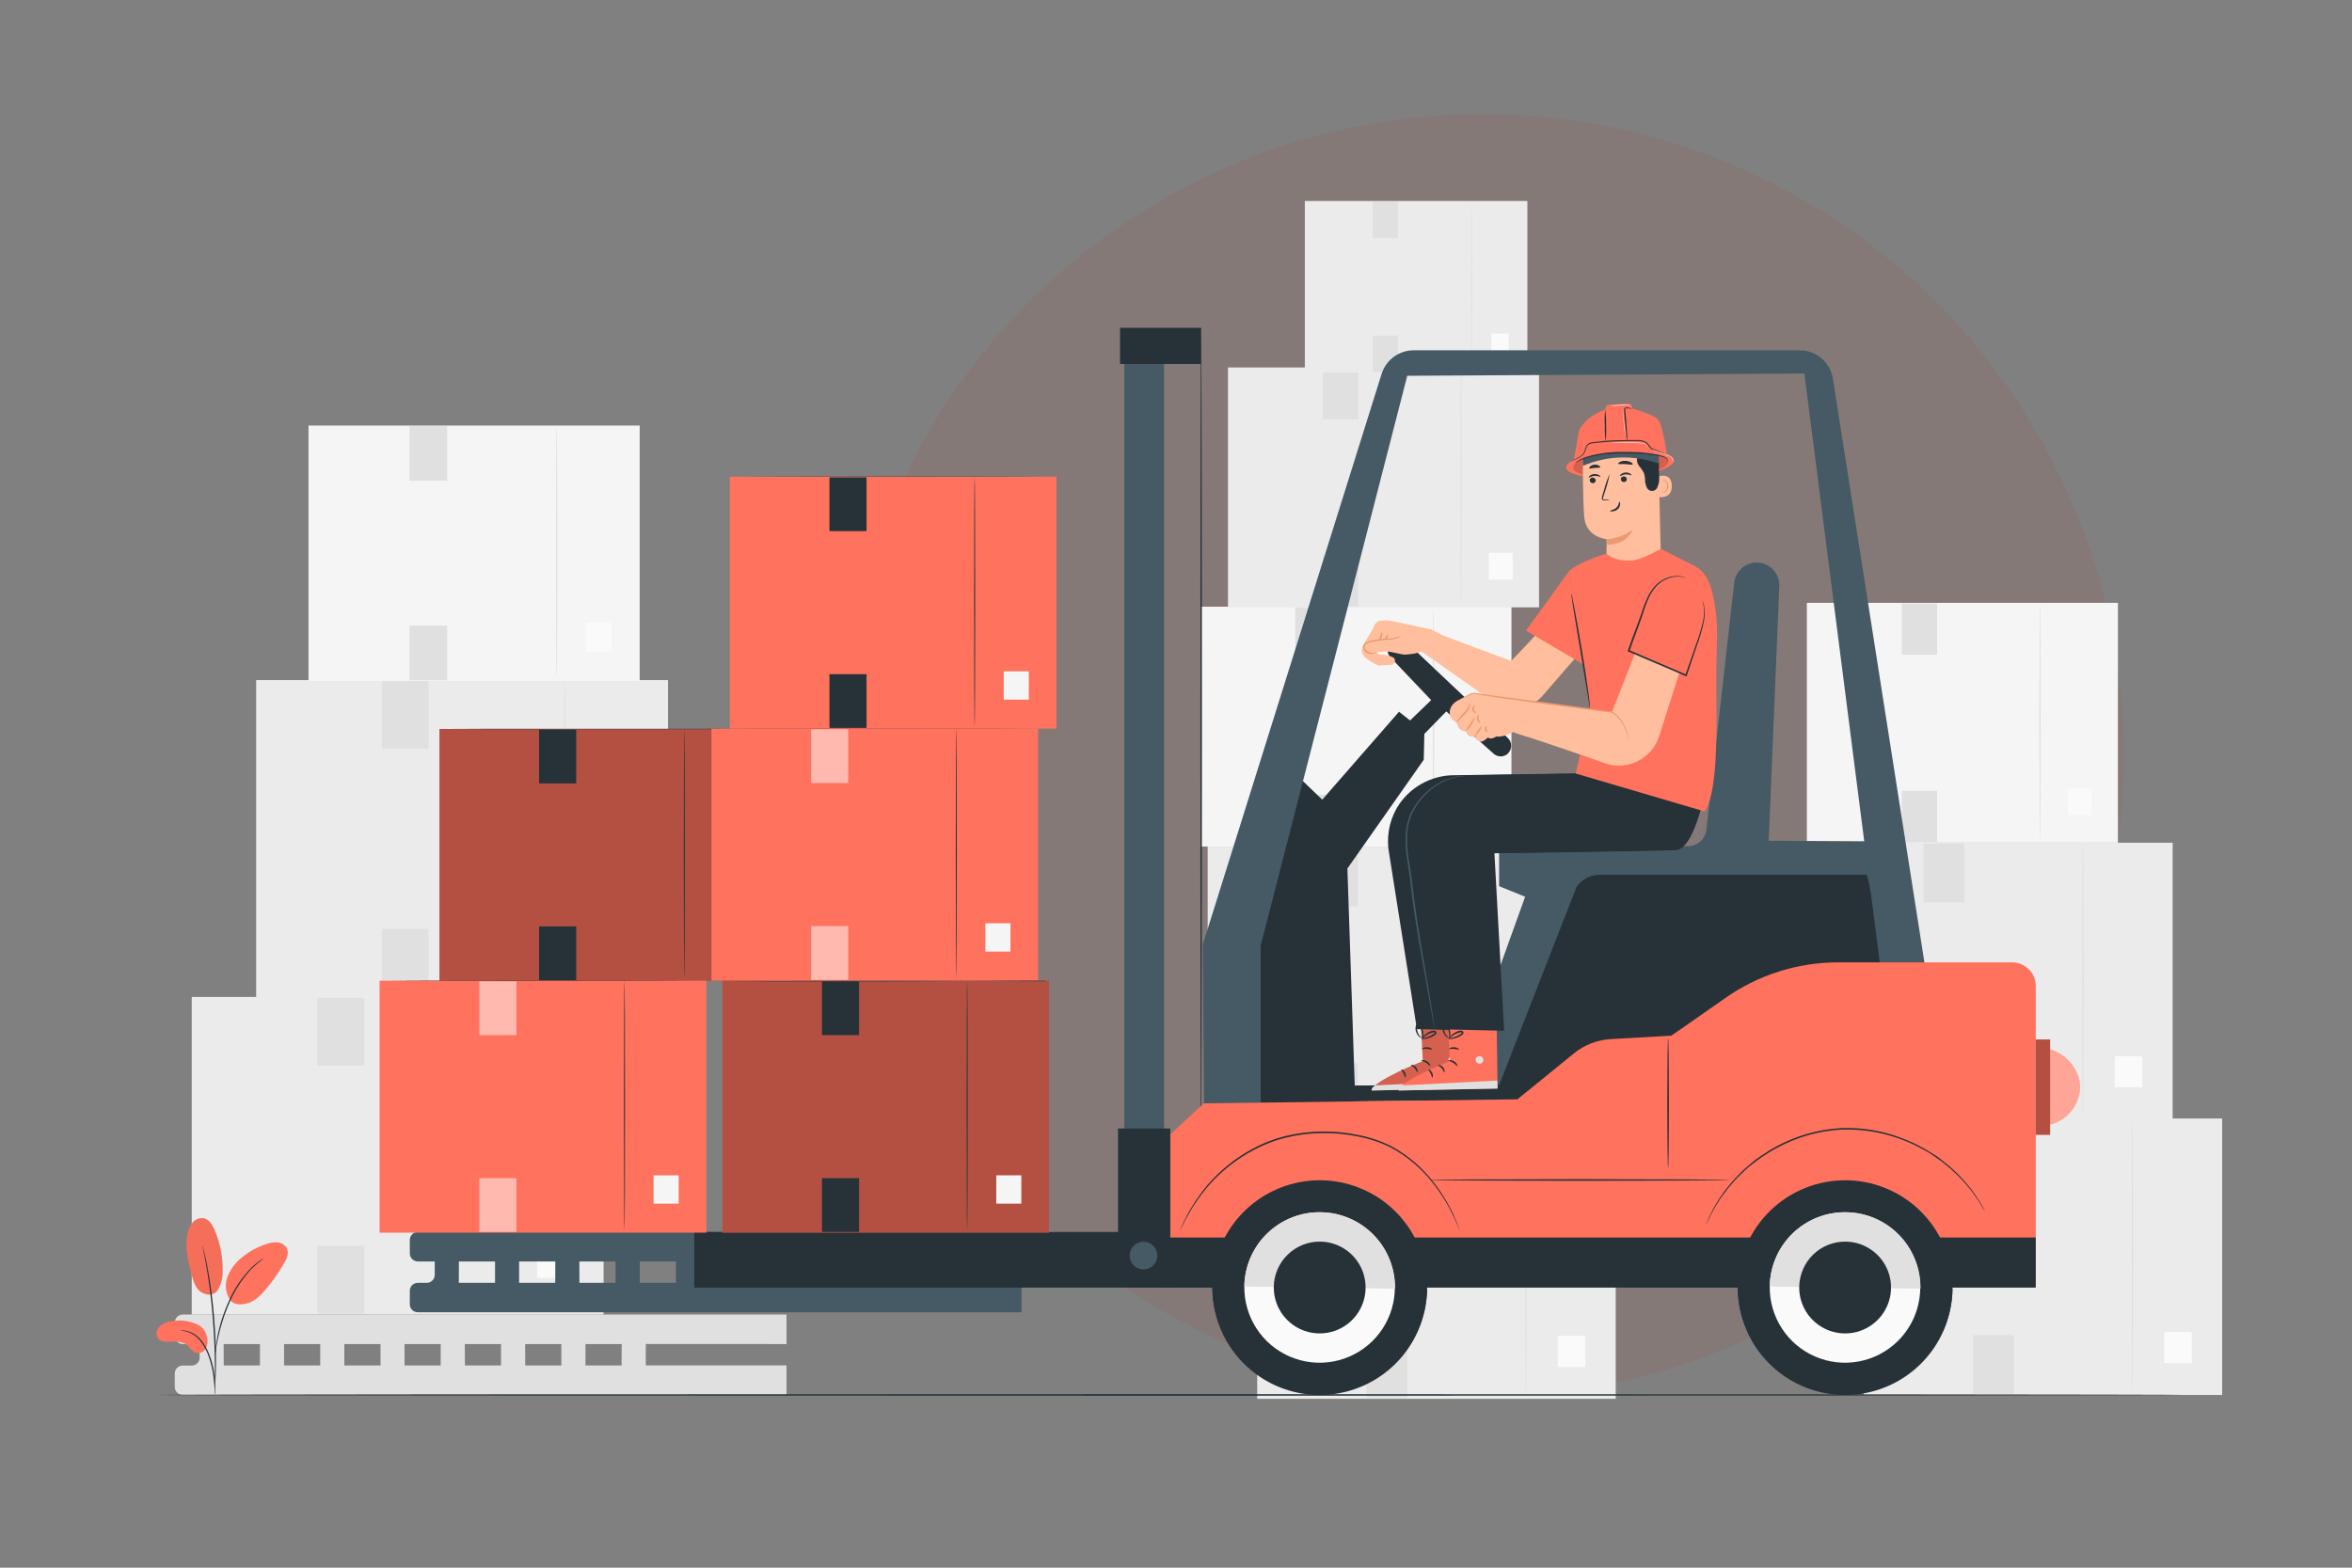 <?xml version="1.0" encoding="UTF-8"?> <svg xmlns="http://www.w3.org/2000/svg" width="165" height="110" viewBox="0 0 165 110" fill="none"><rect x="0" y="0" width="165" height="110" fill="#808080" stroke="none"/> <g opacity="0.1"> <circle cx="104" cy="53" r="45" fill="#BB3D24"></circle> </g> <path d="M42.343 69.953H13.451V92.237H42.343V69.953Z" fill="#EBEBEB"></path> <path d="M35.105 92.079C35.072 92.079 35.046 87.113 35.046 80.986C35.046 74.859 35.072 69.892 35.105 69.892C35.138 69.892 35.163 74.859 35.163 80.986C35.163 87.113 35.136 92.079 35.105 92.079Z" fill="#E0E0E0"></path> <path d="M39.895 87.164H37.679V89.668H39.895V87.164Z" fill="#FAFAFA"></path> <path d="M25.549 70.011H22.266V74.765H25.549V70.011Z" fill="#E0E0E0"></path> <path d="M25.549 87.415H22.266V92.169H25.549V87.415Z" fill="#E0E0E0"></path> <path d="M46.862 47.72H17.97V70.004H46.862V47.72Z" fill="#EBEBEB"></path> <path d="M39.622 69.846C39.591 69.846 39.565 64.88 39.565 58.753C39.565 52.626 39.591 47.661 39.622 47.661C39.653 47.661 39.679 52.626 39.679 58.753C39.679 64.88 39.655 69.846 39.622 69.846Z" fill="#E0E0E0"></path> <path d="M44.411 64.931H42.196V67.434H44.411V64.931Z" fill="#FAFAFA"></path> <path d="M30.065 47.778H26.783V52.532H30.065V47.778Z" fill="#E0E0E0"></path> <path d="M30.065 65.184H26.783V69.938H30.065V65.184Z" fill="#E0E0E0"></path> <path d="M44.876 29.861H21.644V47.777H44.876V29.861Z" fill="#F5F5F5"></path> <path d="M39.054 47.652C39.03 47.652 39.008 43.657 39.008 38.731C39.008 33.806 39.03 29.812 39.054 29.812C39.078 29.812 39.1 33.806 39.1 38.731C39.1 43.657 39.081 47.652 39.054 47.652Z" fill="#E0E0E0"></path> <path d="M42.907 43.699H41.124V45.712H42.907V43.699Z" fill="#FAFAFA"></path> <path d="M31.37 29.907H28.732V33.731H31.37V29.907Z" fill="#E0E0E0"></path> <path d="M31.37 43.901H28.732V47.725H31.37V43.901Z" fill="#E0E0E0"></path> <path d="M148.579 42.3H126.757V59.13H148.579V42.3Z" fill="#F5F5F5"></path> <path d="M143.112 59.013C143.088 59.013 143.068 55.26 143.068 50.633C143.068 46.007 143.088 42.256 143.112 42.256C143.136 42.256 143.154 46.007 143.154 50.633C143.154 55.26 143.136 59.013 143.112 59.013Z" fill="#E0E0E0"></path> <path d="M146.727 55.299H145.055V57.191H146.727V55.299Z" fill="#FAFAFA"></path> <path d="M135.894 42.343H133.415V45.934H135.894V42.343Z" fill="#E0E0E0"></path> <path d="M135.894 55.491H133.415V59.081H135.894V55.491Z" fill="#E0E0E0"></path> <path d="M155.892 78.481H130.741V97.88H155.892V78.481Z" fill="#EBEBEB"></path> <path d="M149.6 97.742C149.574 97.742 149.552 93.418 149.552 88.086C149.552 82.753 149.574 78.428 149.6 78.428C149.626 78.428 149.65 82.751 149.65 88.086C149.65 93.421 149.62 97.742 149.6 97.742Z" fill="#E0E0E0"></path> <path d="M153.76 93.463H151.833V95.643H153.76V93.463Z" fill="#FAFAFA"></path> <path d="M141.273 78.529H138.415V82.667H141.273V78.529Z" fill="#E0E0E0"></path> <path d="M141.273 93.683H138.415V97.821H141.273V93.683Z" fill="#E0E0E0"></path> <path d="M152.418 59.132H127.268V78.531H152.418V59.132Z" fill="#EBEBEB"></path> <path d="M146.117 78.393C146.089 78.393 146.067 74.07 146.067 68.737C146.067 63.404 146.089 59.079 146.117 59.079C146.146 59.079 146.168 63.402 146.168 68.737C146.168 74.072 146.146 78.393 146.117 78.393Z" fill="#E0E0E0"></path> <path d="M150.286 74.114H148.359V76.294H150.286V74.114Z" fill="#FAFAFA"></path> <path d="M137.799 59.18H134.941V63.318H137.799V59.18Z" fill="#E0E0E0"></path> <path d="M137.799 74.334H134.941V78.472H137.799V74.334Z" fill="#E0E0E0"></path> <path d="M106.033 42.57H84.211V59.4H106.033V42.57Z" fill="#F5F5F5"></path> <path d="M100.566 59.283C100.542 59.283 100.524 55.53 100.524 50.904C100.524 46.277 100.542 42.526 100.566 42.526C100.59 42.526 100.61 46.266 100.61 50.904C100.61 55.541 100.59 59.283 100.566 59.283Z" fill="#E0E0E0"></path> <path d="M104.183 55.57H102.511V57.462H104.183V55.57Z" fill="#FAFAFA"></path> <path d="M93.348 42.614H90.869V46.204H93.348V42.614Z" fill="#E0E0E0"></path> <path d="M93.348 55.761H90.869V59.352H93.348V55.761Z" fill="#E0E0E0"></path> <path d="M107.969 25.784H86.147V42.614H107.969V25.784Z" fill="#EBEBEB"></path> <path d="M102.502 42.495C102.478 42.495 102.458 38.755 102.458 34.118C102.458 29.48 102.478 25.738 102.502 25.738C102.526 25.738 102.546 29.478 102.546 34.118C102.546 38.757 102.52 42.495 102.502 42.495Z" fill="#E0E0E0"></path> <path d="M106.119 38.784H104.447V40.676H106.119V38.784Z" fill="#FAFAFA"></path> <path d="M95.284 25.826H92.805V29.416H95.284V25.826Z" fill="#E0E0E0"></path> <path d="M95.284 38.973H92.805V42.563H95.284V38.973Z" fill="#E0E0E0"></path> <path d="M107.151 14.102H91.538V26.145H107.151V14.102Z" fill="#EBEBEB"></path> <path d="M103.241 26.061C103.224 26.061 103.211 23.377 103.211 20.066C103.211 16.755 103.224 14.08 103.241 14.08C103.259 14.08 103.272 16.764 103.272 20.075C103.272 23.386 103.257 26.061 103.241 26.061Z" fill="#E0E0E0"></path> <path d="M105.829 23.406H104.632V24.759H105.829V23.406Z" fill="#FAFAFA"></path> <path d="M98.076 14.135H96.303V16.705H98.076V14.135Z" fill="#E0E0E0"></path> <path d="M98.076 23.54H96.303V26.11H98.076V23.54Z" fill="#E0E0E0"></path> <path d="M113.348 78.751H88.198V98.151H113.348V78.751Z" fill="#EBEBEB"></path> <path d="M107.047 98.012C107.019 98.012 106.997 93.689 106.997 88.356C106.997 83.023 107.019 78.698 107.047 78.698C107.076 78.698 107.096 83.021 107.096 88.356C107.096 93.691 107.074 98.012 107.047 98.012Z" fill="#E0E0E0"></path> <path d="M111.214 93.733H109.287V95.913H111.214V93.733Z" fill="#FAFAFA"></path> <path d="M98.727 78.8H95.869V82.938H98.727V78.8Z" fill="#E0E0E0"></path> <path d="M98.727 93.953H95.869V98.091H98.727V93.953Z" fill="#E0E0E0"></path> <path d="M109.872 59.402H84.722V78.802H109.872V59.402Z" fill="#EBEBEB"></path> <path d="M103.574 78.663C103.545 78.663 103.523 74.34 103.523 69.007C103.523 63.675 103.545 59.349 103.574 59.349C103.602 59.349 103.622 63.672 103.622 69.007C103.622 74.342 103.6 78.663 103.574 78.663Z" fill="#E0E0E0"></path> <path d="M107.74 74.384H105.813V76.564H107.74V74.384Z" fill="#FAFAFA"></path> <path d="M95.253 59.451H92.395V63.589H95.253V59.451Z" fill="#E0E0E0"></path> <path d="M95.253 74.605H92.395V78.743H95.253V74.605Z" fill="#E0E0E0"></path> <path d="M55.176 94.308V92.237H12.826C12.676 92.237 12.532 92.297 12.426 92.403C12.32 92.509 12.261 92.653 12.261 92.803V93.742C12.261 93.892 12.32 94.036 12.426 94.142C12.532 94.248 12.676 94.308 12.826 94.308H14.005V95.26C14.005 95.333 13.991 95.406 13.963 95.473C13.935 95.541 13.894 95.602 13.842 95.654C13.79 95.706 13.729 95.747 13.662 95.775C13.594 95.803 13.522 95.817 13.448 95.817H12.817C12.672 95.817 12.532 95.874 12.428 95.975C12.324 96.077 12.264 96.215 12.261 96.36V97.317C12.261 97.465 12.319 97.606 12.424 97.711C12.528 97.815 12.669 97.874 12.817 97.874H55.176V95.804H45.304V94.303L55.176 94.308ZM24.156 94.308H26.695V95.808H24.156V94.308ZM22.464 95.808H19.927V94.308H22.464V95.808ZM28.38 94.308H30.916V95.808H28.38V94.308ZM32.608 94.308H35.147V95.808H32.615L32.608 94.308ZM36.839 94.308H39.38V95.808H36.846L36.839 94.308ZM15.69 94.308H18.236V95.808H15.697L15.69 94.308ZM43.606 95.808H41.074V94.308H43.613L43.606 95.808Z" fill="#E0E0E0"></path> <path d="M53.748 51.15H30.829V68.829H53.748V51.15Z" fill="#FF725E"></path> <path opacity="0.3" d="M53.748 51.15H30.829V68.829H53.748V51.15Z" fill="black"></path> <path d="M48.006 68.704C47.987 68.704 47.969 64.764 47.969 59.904C47.969 55.044 47.987 51.104 48.006 51.104C48.026 51.104 48.044 55.044 48.044 59.904C48.044 64.764 48.026 68.704 48.006 68.704Z" fill="#263238"></path> <path d="M51.806 64.806H50.048V66.792H51.806V64.806Z" fill="#F5F5F5"></path> <path d="M40.423 51.196H37.82V54.969H40.423V51.196Z" fill="#263238"></path> <path d="M40.423 65.004H37.82V68.777H40.423V65.004Z" fill="#263238"></path> <path d="M53.55 51.15H53.491H53.319H52.659L50.224 51.161H42.192H34.157L31.724 51.148H31.064H30.892H30.833H30.892H31.064H31.724L34.157 51.137H42.192H50.224L52.659 51.148H53.319H53.491L53.55 51.15Z" fill="#263238"></path> <path d="M72.829 51.128H49.909V68.807H72.829V51.128Z" fill="#FF725E"></path> <path d="M67.087 68.682C67.067 68.682 67.05 64.742 67.05 59.882C67.05 55.022 67.067 51.082 67.087 51.082C67.107 51.082 67.124 55.02 67.124 59.882C67.124 64.744 67.1 68.682 67.087 68.682Z" fill="#263238"></path> <path d="M70.886 64.784H69.128V66.77H70.886V64.784Z" fill="#F5F5F5"></path> <path opacity="0.5" d="M59.504 51.174H56.901V54.947H59.504V51.174Z" fill="white"></path> <path opacity="0.5" d="M59.504 64.982H56.901V68.755H59.504V64.982Z" fill="white"></path> <path d="M72.629 51.128H72.571H72.398H71.738L69.304 51.139H61.272H53.238L50.802 51.128H50.142H49.969H49.911H49.969H50.142H50.802L53.238 51.115L61.272 51.104L69.304 51.115L71.738 51.128H72.398H72.571H72.629Z" fill="#263238"></path> <path d="M74.116 33.449H51.196V51.128H74.116V33.449Z" fill="#FF725E"></path> <path d="M68.374 51.003C68.352 51.003 68.336 47.063 68.336 42.203C68.336 37.343 68.352 33.403 68.374 33.403C68.396 33.403 68.411 37.341 68.411 42.203C68.411 47.065 68.394 51.003 68.374 51.003Z" fill="#263238"></path> <path d="M72.173 47.105H70.415V49.091H72.173V47.105Z" fill="#F5F5F5"></path> <path d="M60.791 33.495H58.188V37.268H60.791V33.495Z" fill="#263238"></path> <path d="M60.791 47.303H58.188V51.075H60.791V47.303Z" fill="#263238"></path> <path d="M73.92 33.44C73.901 33.444 73.882 33.444 73.863 33.44H73.689H73.029H70.596L62.564 33.451L54.529 33.44H52.094H51.434H51.26C51.241 33.444 51.222 33.444 51.203 33.44H51.26H51.434H52.094L54.529 33.427H62.564H70.596L73.029 33.44H73.689H73.863H73.92Z" fill="#263238"></path> <path d="M71.665 88.513V86.443H29.317C29.167 86.443 29.023 86.502 28.917 86.608C28.81 86.714 28.75 86.858 28.75 87.008V87.947C28.75 88.098 28.81 88.241 28.917 88.347C29.023 88.453 29.167 88.513 29.317 88.513H30.497V89.454C30.497 89.603 30.438 89.745 30.333 89.85C30.228 89.954 30.086 90.013 29.938 90.013H29.309C29.161 90.013 29.019 90.072 28.914 90.176C28.809 90.28 28.75 90.422 28.75 90.57V91.52C28.75 91.668 28.809 91.81 28.914 91.914C29.019 92.018 29.161 92.077 29.309 92.077H71.665V90.007H61.794V88.506L71.665 88.513ZM40.645 88.513H43.182V90.013H40.647L40.645 88.513ZM38.953 90.013H36.417V88.513H38.956L38.953 90.013ZM44.88 88.513H47.419V90.013H44.88V88.513ZM49.111 88.513H51.647V90.013H49.106L49.111 88.513ZM53.339 88.513H55.88V90.013H53.335L53.339 88.513ZM32.193 88.513H34.729V90.013H32.188L32.193 88.513ZM60.106 90.013H57.563V88.513H60.102L60.106 90.013Z" fill="#455A64"></path> <path d="M105.8 52.846C105.87 52.776 105.924 52.691 105.961 52.599C105.997 52.507 106.015 52.408 106.013 52.309C106.011 52.21 105.989 52.112 105.949 52.022C105.908 51.931 105.85 51.85 105.778 51.782L98.635 45.03C98.492 44.896 98.304 44.821 98.108 44.821C97.912 44.821 97.724 44.896 97.581 45.03C97.506 45.1 97.446 45.184 97.403 45.277C97.361 45.37 97.338 45.471 97.335 45.574C97.333 45.676 97.351 45.778 97.388 45.874C97.425 45.969 97.481 46.056 97.552 46.13L100.401 49.126L98.919 50.554L98.146 49.94L92.759 56.111L89.879 53.341L86.407 63.552L87.096 77.412H95.082L94.523 60.94L99.88 53.311L99.922 51.496L101.462 49.918L104.782 52.884C104.926 53.012 105.113 53.08 105.306 53.073C105.499 53.066 105.681 52.985 105.816 52.846H105.8Z" fill="#263238"></path> <path d="M84.26 79.979C84.229 79.979 84.203 67.334 84.203 51.738C84.203 36.142 84.229 23.492 84.26 23.492C84.291 23.492 84.317 36.135 84.317 51.738C84.317 67.34 84.284 79.979 84.26 79.979Z" fill="#263238"></path> <path d="M102.135 76.417L106.993 62.92L105.167 62.181V59.574L118.448 59.369C118.761 59.363 119.061 59.244 119.293 59.033C119.524 58.822 119.671 58.534 119.706 58.223L121.66 40.883C121.704 40.495 121.889 40.137 122.18 39.877C122.471 39.617 122.847 39.473 123.237 39.472C123.451 39.472 123.663 39.515 123.86 39.599C124.057 39.683 124.235 39.806 124.383 39.96C124.531 40.114 124.647 40.297 124.722 40.497C124.798 40.697 124.833 40.911 124.824 41.125L124.08 58.993L131.014 59.03L131.25 62.289L110.741 63.092L105.393 76.223L102.135 76.417Z" fill="#455A64"></path> <path d="M105.191 76.087L87.925 76.224V77.374L95.078 77.282L106.469 77.194L134.088 73.295L130.957 61.38H112.257C111.934 61.375 111.614 61.449 111.326 61.596C111.038 61.742 110.79 61.957 110.603 62.221L105.191 76.087Z" fill="#263238"></path> <path d="M96.917 26.259L84.377 66.284L84.465 77.418H88.44V66.354L98.723 26.367L126.584 26.211L131.912 67.864H135.056L128.573 26.504C128.471 25.963 128.183 25.474 127.759 25.123C127.335 24.771 126.802 24.579 126.252 24.579H99.178C98.671 24.578 98.177 24.742 97.769 25.045C97.362 25.347 97.063 25.773 96.917 26.259Z" fill="#455A64"></path> <path d="M82.113 90.277V79.585L84.454 77.418L106.454 77.135L110.414 73.914C111.151 73.315 112.059 72.964 113.007 72.91L117.245 72.671C117.245 72.671 119.145 71.362 120.985 70.064C123.314 68.413 126.098 67.526 128.953 67.525H141.148C141.59 67.525 142.015 67.701 142.328 68.014C142.641 68.327 142.817 68.752 142.817 69.195V90.277H82.113Z" fill="#FF725E"></path> <path d="M142.813 86.832H81.897V90.348H142.813V86.832Z" fill="#263238"></path> <path d="M85.05 90.238C85.028 91.728 85.448 93.191 86.258 94.441C87.067 95.692 88.229 96.675 89.597 97.266C90.965 97.856 92.478 98.027 93.943 97.758C95.409 97.489 96.761 96.791 97.83 95.753C98.899 94.715 99.636 93.383 99.948 91.926C100.26 90.469 100.133 88.953 99.582 87.568C99.032 86.183 98.084 84.993 96.857 84.147C95.63 83.302 94.18 82.839 92.691 82.817C90.693 82.788 88.767 83.554 87.334 84.945C85.901 86.337 85.079 88.241 85.05 90.238Z" fill="#263238"></path> <path d="M85.052 90.22C85.052 90.22 85.052 90.231 85.052 90.238C85.041 92.224 85.814 94.134 87.204 95.553C88.595 96.972 90.489 97.784 92.475 97.813C94.461 97.842 96.378 97.085 97.809 95.708C99.24 94.33 100.069 92.443 100.116 90.458C100.116 90.458 100.116 90.444 100.116 90.438L85.052 90.22Z" fill="#263238"></path> <path d="M87.294 90.271C87.281 91.314 87.577 92.338 88.145 93.213C88.713 94.089 89.528 94.776 90.487 95.188C91.445 95.601 92.505 95.72 93.531 95.531C94.557 95.341 95.505 94.852 96.253 94.125C97.001 93.398 97.518 92.465 97.736 91.444C97.955 90.424 97.866 89.362 97.482 88.392C97.097 87.421 96.433 86.587 95.575 85.994C94.716 85.401 93.701 85.075 92.657 85.059C91.963 85.048 91.273 85.174 90.627 85.43C89.981 85.686 89.392 86.067 88.894 86.551C88.396 87.036 87.998 87.613 87.723 88.251C87.449 88.89 87.303 89.576 87.294 90.271Z" fill="#FAFAFA"></path> <path d="M92.658 85.059C91.963 85.048 91.273 85.174 90.627 85.43C89.981 85.686 89.392 86.067 88.894 86.551C88.396 87.036 87.998 87.613 87.723 88.251C87.449 88.89 87.303 89.576 87.294 90.271L97.869 90.422C97.88 89.728 97.754 89.038 97.498 88.392C97.242 87.746 96.861 87.157 96.377 86.659C95.893 86.16 95.315 85.763 94.677 85.488C94.038 85.214 93.352 85.068 92.658 85.059Z" fill="#E0E0E0"></path> <path d="M89.36 90.301C89.352 90.938 89.533 91.563 89.88 92.097C90.228 92.631 90.726 93.05 91.311 93.301C91.897 93.552 92.543 93.624 93.17 93.507C93.796 93.391 94.374 93.091 94.829 92.646C95.285 92.201 95.599 91.631 95.731 91.008C95.863 90.385 95.807 89.736 95.571 89.145C95.334 88.553 94.928 88.045 94.403 87.685C93.877 87.325 93.257 87.128 92.62 87.12C91.766 87.11 90.943 87.439 90.332 88.036C89.72 88.632 89.371 89.447 89.36 90.301Z" fill="#263238"></path> <path d="M121.909 90.238C121.887 91.728 122.307 93.191 123.116 94.441C123.926 95.692 125.088 96.675 126.456 97.266C127.824 97.856 129.337 98.027 130.802 97.758C132.267 97.489 133.62 96.791 134.689 95.753C135.758 94.715 136.495 93.383 136.807 91.926C137.119 90.469 136.991 88.953 136.441 87.568C135.891 86.183 134.943 84.993 133.716 84.147C132.489 83.302 131.039 82.839 129.549 82.817C127.552 82.788 125.625 83.554 124.193 84.945C122.76 86.337 121.938 88.241 121.909 90.238Z" fill="#263238"></path> <path d="M121.911 90.22C121.911 90.22 121.911 90.231 121.911 90.238C121.9 92.224 122.673 94.134 124.063 95.553C125.453 96.972 127.348 97.784 129.334 97.813C131.32 97.842 133.237 97.085 134.668 95.708C136.099 94.33 136.928 92.443 136.974 90.458C136.974 90.458 136.974 90.444 136.974 90.438L121.911 90.22Z" fill="#263238"></path> <path d="M124.153 90.271C124.139 91.314 124.436 92.338 125.004 93.213C125.572 94.089 126.387 94.776 127.346 95.188C128.304 95.601 129.364 95.72 130.39 95.531C131.416 95.341 132.363 94.852 133.112 94.125C133.86 93.398 134.377 92.465 134.595 91.444C134.814 90.424 134.725 89.362 134.34 88.392C133.956 87.421 133.292 86.587 132.434 85.994C131.575 85.401 130.56 85.075 129.516 85.059C128.822 85.048 128.132 85.174 127.486 85.43C126.84 85.686 126.251 86.067 125.753 86.551C125.255 87.036 124.857 87.613 124.582 88.251C124.308 88.89 124.162 89.576 124.153 90.271Z" fill="#FAFAFA"></path> <path d="M129.516 85.059C128.822 85.048 128.132 85.174 127.486 85.43C126.84 85.686 126.251 86.067 125.753 86.551C125.255 87.036 124.857 87.613 124.582 88.251C124.308 88.89 124.162 89.576 124.153 90.271L134.728 90.422C134.739 89.728 134.613 89.038 134.357 88.392C134.101 87.746 133.72 87.157 133.236 86.659C132.751 86.16 132.174 85.763 131.535 85.488C130.897 85.214 130.211 85.068 129.516 85.059Z" fill="#E0E0E0"></path> <path d="M126.221 90.302C126.213 90.938 126.394 91.563 126.741 92.097C127.088 92.63 127.586 93.049 128.171 93.301C128.756 93.552 129.402 93.624 130.028 93.508C130.654 93.392 131.232 93.093 131.688 92.648C132.144 92.204 132.459 91.635 132.591 91.012C132.724 90.389 132.669 89.741 132.434 89.15C132.198 88.558 131.793 88.05 131.268 87.689C130.744 87.327 130.124 87.13 129.488 87.121C129.064 87.114 128.644 87.192 128.25 87.349C127.857 87.505 127.498 87.738 127.194 88.033C126.891 88.329 126.649 88.681 126.482 89.07C126.315 89.46 126.226 89.878 126.221 90.302Z" fill="#263238"></path> <path d="M139.243 84.986C139.229 84.969 139.216 84.952 139.205 84.933L139.108 84.775L138.954 84.515C138.887 84.396 138.814 84.281 138.734 84.17C138.251 83.443 137.681 82.778 137.036 82.19C136.842 81.994 136.607 81.825 136.376 81.629C136.145 81.433 135.881 81.266 135.617 81.079C135.353 80.892 135.063 80.72 134.75 80.569C134.598 80.489 134.444 80.403 134.286 80.326L133.791 80.106C133.089 79.81 132.357 79.589 131.609 79.447C130.805 79.292 129.986 79.23 129.169 79.262C127.584 79.35 126.039 79.791 124.646 80.551L124.175 80.815C124.023 80.907 123.88 81.008 123.735 81.101C123.438 81.281 123.183 81.501 122.921 81.693C122.659 81.884 122.432 82.102 122.217 82.311C122.001 82.52 121.79 82.72 121.614 82.933C121.028 83.581 120.523 84.297 120.111 85.067C120.042 85.185 119.981 85.307 119.927 85.433C119.876 85.538 119.832 85.629 119.797 85.706L119.715 85.873C119.707 85.892 119.696 85.91 119.685 85.928C119.688 85.907 119.695 85.887 119.704 85.868L119.775 85.697L119.894 85.419C119.946 85.292 120.005 85.168 120.072 85.048C120.471 84.265 120.969 83.536 121.555 82.881C121.728 82.661 121.946 82.467 122.155 82.247C122.364 82.027 122.615 81.834 122.861 81.618C123.108 81.402 123.381 81.202 123.678 81.017C123.823 80.923 123.968 80.822 124.118 80.727L124.591 80.456C125.267 80.09 125.98 79.794 126.718 79.576C127.512 79.343 128.331 79.201 129.158 79.154C130.76 79.091 132.356 79.388 133.828 80.023L134.326 80.243C134.486 80.32 134.64 80.408 134.794 80.489C135.109 80.643 135.384 80.841 135.674 81.008C135.965 81.176 136.2 81.378 136.435 81.57C136.671 81.761 136.902 81.941 137.095 82.139C137.739 82.737 138.304 83.415 138.776 84.157C138.856 84.27 138.929 84.387 138.996 84.509L139.139 84.775C139.177 84.843 139.205 84.896 139.227 84.94C139.249 84.984 139.245 84.984 139.243 84.986Z" fill="#263238"></path> <path d="M102.417 86.372C102.404 86.354 102.394 86.334 102.386 86.313C102.368 86.266 102.344 86.207 102.313 86.132L102.195 85.84C102.142 85.725 102.082 85.593 102.016 85.446C101.633 84.614 101.155 83.83 100.593 83.107C99.773 82.024 98.726 81.133 97.526 80.496C96.808 80.145 96.046 79.891 95.26 79.741C94.419 79.568 93.561 79.49 92.702 79.508C91.843 79.52 90.988 79.63 90.154 79.836C89.378 80.03 88.63 80.322 87.928 80.705C86.728 81.343 85.655 82.195 84.762 83.219C84.168 83.914 83.652 84.671 83.222 85.477C83.068 85.763 82.951 85.987 82.879 86.137C82.843 86.209 82.813 86.266 82.791 86.31C82.782 86.331 82.771 86.35 82.758 86.368C82.761 86.346 82.769 86.325 82.78 86.306L82.859 86.128C82.925 85.969 83.035 85.743 83.182 85.452C83.599 84.633 84.108 83.864 84.7 83.16C85.592 82.119 86.669 81.253 87.877 80.606C88.586 80.219 89.342 79.923 90.125 79.726C90.968 79.518 91.832 79.406 92.699 79.394C93.567 79.379 94.435 79.461 95.284 79.64C96.079 79.793 96.849 80.052 97.575 80.41C98.784 81.058 99.836 81.966 100.655 83.068C101.215 83.799 101.685 84.594 102.056 85.437L102.223 85.835C102.265 85.952 102.302 86.055 102.331 86.132C102.36 86.209 102.379 86.269 102.395 86.317C102.404 86.334 102.412 86.353 102.417 86.372Z" fill="#263238"></path> <path d="M82.097 86.443H48.706V90.348H82.097V86.443Z" fill="#263238"></path> <path d="M81.193 88.099C81.193 88.291 81.136 88.479 81.029 88.639C80.923 88.799 80.771 88.924 80.593 88.998C80.415 89.071 80.22 89.09 80.031 89.053C79.843 89.015 79.669 88.923 79.533 88.787C79.397 88.651 79.305 88.477 79.267 88.289C79.23 88.1 79.249 87.905 79.323 87.727C79.396 87.549 79.521 87.397 79.681 87.291C79.841 87.184 80.029 87.127 80.221 87.127C80.479 87.127 80.726 87.229 80.909 87.412C81.091 87.594 81.193 87.841 81.193 88.099Z" fill="#455A64"></path> <path d="M81.66 24.27H78.872V79.64H81.66V24.27Z" fill="#455A64"></path> <path d="M121.299 82.795C121.299 82.826 116.6 82.852 110.805 82.852C105.01 82.852 100.311 82.826 100.311 82.795C100.311 82.764 105.008 82.738 110.805 82.738C116.602 82.738 121.299 82.764 121.299 82.795Z" fill="#263238"></path> <path d="M117.023 81.966C116.99 81.966 116.965 79.922 116.965 77.401C116.965 74.879 116.99 72.838 117.023 72.838C117.056 72.838 117.08 74.879 117.08 77.401C117.08 79.922 117.053 81.966 117.023 81.966Z" fill="#263238"></path> <path d="M84.262 23.001H78.573V25.54H84.262V23.001Z" fill="#263238"></path> <path d="M82.098 79.183H78.435V86.491H82.098V79.183Z" fill="#263238"></path> <path d="M73.593 68.814H50.673V86.493H73.593V68.814Z" fill="#FF725E"></path> <path opacity="0.3" d="M73.593 68.814H50.673V86.493H73.593V68.814Z" fill="black"></path> <path d="M67.85 86.368C67.831 86.368 67.813 82.428 67.813 77.568C67.813 72.708 67.831 68.768 67.85 68.768C67.87 68.768 67.888 72.708 67.888 77.568C67.888 82.428 67.87 86.368 67.85 86.368Z" fill="#263238"></path> <path d="M71.65 82.469H69.892V84.456H71.65V82.469Z" fill="#F5F5F5"></path> <path d="M60.267 68.86H57.664V72.633H60.267V68.86Z" fill="#263238"></path> <path d="M60.267 82.668H57.664V86.441H60.267V82.668Z" fill="#263238"></path> <path d="M73.392 68.814H73.335H73.161H72.501L70.066 68.825L62.04 68.86H54.006L51.572 68.849H50.912H50.739H50.681C50.7 68.847 50.72 68.847 50.739 68.849H50.912H51.572L54.006 68.838L62.04 68.827L70.072 68.838L72.508 68.849H73.168H73.341C73.357 68.835 73.374 68.824 73.392 68.814Z" fill="#263238"></path> <path d="M49.551 68.814H26.631V86.493H49.551V68.814Z" fill="#FF725E"></path> <path d="M43.811 86.368C43.789 86.368 43.773 82.428 43.773 77.568C43.773 72.708 43.789 68.768 43.811 68.768C43.833 68.768 43.846 72.708 43.846 77.568C43.846 82.428 43.831 86.368 43.811 86.368Z" fill="#263238"></path> <path d="M47.61 82.469H45.852V84.456H47.61V82.469Z" fill="#F5F5F5"></path> <path opacity="0.5" d="M36.228 68.86H33.625V72.633H36.228V68.86Z" fill="white"></path> <path opacity="0.5" d="M36.228 82.668H33.625V86.441H36.228V82.668Z" fill="white"></path> <path d="M49.353 68.814H49.293H49.122H48.462L46.029 68.825H37.996H29.962L27.526 68.814H26.866H26.695H26.636C26.655 68.812 26.675 68.812 26.695 68.814H26.866H27.526L29.962 68.803L37.996 68.792L46.029 68.803L48.462 68.814H49.122H49.293C49.313 68.812 49.333 68.812 49.353 68.814Z" fill="#263238"></path> <path d="M143.774 73.619C144.956 73.905 145.948 75.104 145.928 76.32C145.903 76.93 145.679 77.514 145.29 77.984C144.901 78.453 144.368 78.782 143.774 78.921" fill="#FF725E"></path> <g opacity="0.6"> <path opacity="0.6" d="M143.774 73.619C144.956 73.905 145.948 75.104 145.928 76.32C145.903 76.93 145.679 77.514 145.29 77.984C144.901 78.453 144.368 78.782 143.774 78.921" fill="white"></path> </g> <path d="M143.823 72.937H142.813V79.627H143.823V72.937Z" fill="#FF725E"></path> <path opacity="0.3" d="M143.823 72.937H142.813V79.627H143.823V72.937Z" fill="black"></path> <path d="M95.777 46.128C95.656 46.033 95.572 45.899 95.542 45.748C95.512 45.597 95.537 45.441 95.612 45.307C95.781 45.012 95.979 44.665 96.07 44.52C96.18 44.348 96.281 44.17 96.371 43.987C96.399 43.878 96.457 43.779 96.539 43.701C96.621 43.623 96.722 43.57 96.833 43.547C97.102 43.513 97.374 43.521 97.64 43.571L100.393 44.165L101.675 44.799L100.428 45.899L99.735 45.679C99.526 45.859 98.71 45.954 98.432 45.921C98.078 45.877 97.37 45.646 96.967 45.723L96.578 45.778L96.763 45.932C97.101 45.908 97.44 45.977 97.742 46.132C97.79 46.165 97.827 46.211 97.847 46.266C97.868 46.32 97.87 46.38 97.855 46.436C97.84 46.492 97.808 46.542 97.763 46.579C97.719 46.616 97.663 46.638 97.605 46.642L96.701 46.702C96.456 46.587 96.221 46.453 95.997 46.301C95.927 46.24 95.853 46.182 95.777 46.128Z" fill="#FFBE9D"></path> <path d="M96.58 45.787C96.536 45.817 96.486 45.838 96.433 45.848C96.289 45.89 96.136 45.89 95.993 45.848C95.889 45.814 95.798 45.751 95.731 45.666C95.692 45.614 95.665 45.555 95.651 45.492C95.636 45.429 95.635 45.364 95.647 45.3C95.664 45.228 95.704 45.163 95.762 45.116C95.819 45.074 95.883 45.042 95.951 45.021C96.082 44.977 96.217 44.943 96.353 44.918C96.613 44.868 96.875 44.834 97.139 44.816C97.26 44.816 97.374 44.803 97.484 44.803H97.568H97.634C97.68 44.797 97.725 44.788 97.77 44.777C97.957 44.717 98.148 44.666 98.34 44.625C98.169 44.726 97.984 44.8 97.79 44.845C97.743 44.861 97.696 44.872 97.647 44.88C97.618 44.884 97.588 44.884 97.559 44.88H97.484C97.381 44.88 97.264 44.893 97.148 44.904C96.889 44.927 96.631 44.963 96.376 45.012C96.245 45.036 96.115 45.069 95.988 45.109C95.861 45.146 95.768 45.204 95.751 45.307C95.741 45.356 95.741 45.407 95.751 45.456C95.761 45.505 95.78 45.551 95.808 45.593C95.865 45.666 95.941 45.723 96.028 45.756C96.159 45.802 96.3 45.815 96.437 45.793C96.521 45.791 96.58 45.776 96.58 45.787Z" fill="#EB996E"></path> <path d="M96.921 44.352C96.952 44.352 97.005 44.489 96.95 44.663C96.895 44.836 96.772 44.929 96.752 44.904C96.732 44.88 96.798 44.775 96.842 44.63C96.886 44.484 96.888 44.357 96.921 44.352Z" fill="#EB996E"></path> <path d="M97.352 44.526C97.383 44.526 97.392 44.636 97.315 44.746C97.238 44.856 97.134 44.865 97.123 44.834C97.112 44.803 97.17 44.75 97.225 44.675C97.28 44.601 97.319 44.521 97.352 44.526Z" fill="#EB996E"></path> <path d="M108.187 43.912C108.566 43.754 106.014 46.378 106.014 46.378L101.297 44.618L99.631 45.641L104.702 49.212C105.223 49.58 105.859 49.748 106.494 49.688C107.129 49.627 107.721 49.341 108.163 48.882L111.157 45.421L108.187 43.912Z" fill="#FFBE9D"></path> <path d="M110.953 33.396C110.293 33.269 109.883 33.066 109.866 32.813C109.831 32.29 111.492 31.753 113.577 31.61C115.663 31.467 117.379 31.779 117.416 32.301C117.432 32.554 117.055 32.809 116.426 33.022" fill="#FF725E"></path> <g opacity="0.4"> <path opacity="0.4" d="M111.32 33.352C110.737 33.242 110.356 33.062 110.356 32.837C110.356 32.21 111.797 31.896 113.645 31.77C115.493 31.645 117.018 31.92 117.049 32.384C117.064 32.604 116.73 32.824 116.169 33.022" fill="black"></path> </g> <path d="M110.367 32.532C110.367 32.532 110.757 30.276 110.796 30.164C110.836 30.052 111.401 29.04 112.895 28.66L114.145 28.574C114.145 28.574 115.958 29.025 116.31 29.436C116.662 29.848 116.943 31.933 116.943 31.933L113.388 31.41L111.045 32.151L110.367 32.532Z" fill="#FF725E"></path> <path d="M113.287 28.38L112.75 28.415C112.625 28.581 112.562 28.786 112.574 28.994C112.574 29.383 112.668 32.054 112.668 32.054L114.23 31.878L113.96 28.587L114.499 28.671L114.47 28.484L114.318 28.327L113.287 28.38Z" fill="#FF725E"></path> <path d="M116.552 40.672L112.724 40.755C112.675 40.352 112.71 37.834 112.71 37.834C112.71 37.834 111.254 37.706 111.137 36.265C111.021 34.824 111.047 31.929 111.047 31.929L111.063 31.801C112.684 30.972 114.613 30.776 116.123 31.788L116.343 31.938L116.552 40.672Z" fill="#FFBE9D"></path> <path d="M112.71 37.84C113.377 37.793 114.016 37.555 114.552 37.156C114.552 37.156 114.154 38.256 112.706 38.214L112.71 37.84Z" fill="#EB996E"></path> <path d="M116.277 33.44C116.301 33.44 117.247 33.082 117.282 34.069C117.317 35.057 116.318 34.888 116.316 34.861C116.314 34.835 116.277 33.44 116.277 33.44Z" fill="#FFBE9D"></path> <path d="M116.6 34.476C116.6 34.476 116.618 34.49 116.646 34.501C116.667 34.509 116.689 34.514 116.711 34.514C116.734 34.514 116.756 34.509 116.776 34.501C116.838 34.458 116.888 34.399 116.92 34.331C116.952 34.262 116.966 34.186 116.959 34.111C116.959 34.026 116.939 33.943 116.902 33.867C116.891 33.837 116.873 33.809 116.85 33.787C116.827 33.764 116.798 33.748 116.767 33.739C116.748 33.735 116.727 33.738 116.709 33.747C116.691 33.756 116.676 33.771 116.668 33.79C116.655 33.819 116.668 33.838 116.657 33.841C116.646 33.843 116.635 33.825 116.642 33.783C116.647 33.759 116.66 33.736 116.679 33.72C116.706 33.698 116.74 33.688 116.774 33.691C116.815 33.697 116.853 33.715 116.886 33.74C116.918 33.766 116.943 33.8 116.959 33.838C117.006 33.918 117.033 34.008 117.04 34.1C117.05 34.189 117.032 34.279 116.99 34.357C116.947 34.436 116.882 34.5 116.803 34.54C116.776 34.549 116.748 34.552 116.721 34.549C116.694 34.545 116.667 34.536 116.644 34.52C116.6 34.501 116.6 34.479 116.6 34.476Z" fill="#EB996E"></path> <path d="M111.525 33.709C111.531 33.763 111.556 33.813 111.597 33.849C111.638 33.885 111.69 33.905 111.745 33.904C111.798 33.904 111.849 33.883 111.886 33.846C111.924 33.808 111.945 33.757 111.945 33.704C111.939 33.65 111.913 33.6 111.872 33.564C111.832 33.528 111.779 33.508 111.725 33.508C111.672 33.508 111.621 33.53 111.583 33.567C111.546 33.605 111.525 33.656 111.525 33.709Z" fill="#263238"></path> <path d="M111.459 33.506C111.485 33.53 111.635 33.405 111.857 33.389C112.079 33.374 112.249 33.475 112.271 33.447C112.293 33.418 112.251 33.387 112.178 33.341C112.077 33.282 111.961 33.254 111.844 33.262C111.728 33.269 111.618 33.313 111.529 33.387C111.465 33.44 111.446 33.495 111.459 33.506Z" fill="#263238"></path> <path d="M113.709 33.627C113.711 33.654 113.717 33.681 113.729 33.706C113.741 33.73 113.758 33.753 113.778 33.771C113.799 33.789 113.823 33.803 113.849 33.812C113.874 33.821 113.902 33.825 113.929 33.823C113.955 33.823 113.981 33.818 114.006 33.807C114.03 33.797 114.052 33.783 114.07 33.764C114.088 33.745 114.103 33.723 114.113 33.699C114.123 33.675 114.128 33.649 114.127 33.623C114.126 33.595 114.119 33.568 114.107 33.544C114.095 33.519 114.079 33.497 114.058 33.479C114.038 33.46 114.014 33.446 113.988 33.438C113.962 33.429 113.935 33.425 113.907 33.427C113.881 33.427 113.855 33.432 113.831 33.442C113.807 33.452 113.785 33.467 113.766 33.486C113.748 33.504 113.733 33.526 113.724 33.55C113.714 33.575 113.709 33.601 113.709 33.627Z" fill="#263238"></path> <path d="M113.641 33.398C113.667 33.425 113.815 33.299 114.037 33.284C114.259 33.269 114.429 33.37 114.451 33.341C114.473 33.313 114.433 33.282 114.358 33.233C114.258 33.174 114.142 33.147 114.026 33.156C113.91 33.163 113.8 33.207 113.711 33.282C113.648 33.339 113.628 33.387 113.641 33.398Z" fill="#263238"></path> <path d="M112.948 35.097C112.828 35.07 112.706 35.056 112.583 35.057C112.526 35.057 112.471 35.057 112.46 35.009C112.451 34.951 112.46 34.892 112.486 34.839L112.625 34.399C112.753 34.023 112.853 33.638 112.924 33.247C112.763 33.611 112.632 33.987 112.532 34.373C112.486 34.527 112.442 34.674 112.4 34.813C112.371 34.883 112.367 34.96 112.387 35.033C112.397 35.052 112.411 35.069 112.428 35.082C112.445 35.095 112.465 35.104 112.486 35.108C112.518 35.112 112.551 35.112 112.583 35.108C112.705 35.12 112.827 35.117 112.948 35.097Z" fill="#263238"></path> <path d="M113.61 35.2C113.573 35.2 113.59 35.44 113.39 35.625C113.19 35.809 112.95 35.801 112.95 35.845C112.95 35.889 113.01 35.886 113.12 35.882C113.26 35.874 113.393 35.817 113.496 35.721C113.594 35.628 113.653 35.501 113.661 35.365C113.656 35.262 113.626 35.2 113.61 35.2Z" fill="#263238"></path> <path d="M113.52 32.534C113.546 32.593 113.764 32.549 114.026 32.564C114.288 32.58 114.503 32.635 114.534 32.578C114.565 32.52 114.508 32.496 114.42 32.443C114.302 32.378 114.171 32.342 114.037 32.338C113.903 32.331 113.768 32.356 113.645 32.41C113.557 32.457 113.52 32.507 113.52 32.534Z" fill="#263238"></path> <path d="M111.496 32.859C111.54 32.906 111.687 32.844 111.872 32.829C112.057 32.813 112.213 32.84 112.246 32.785C112.279 32.73 112.231 32.71 112.16 32.666C112.065 32.615 111.957 32.594 111.85 32.604C111.743 32.615 111.641 32.657 111.558 32.725C111.496 32.78 111.478 32.835 111.496 32.859Z" fill="#263238"></path> <path d="M116.38 32.505C116.369 32.908 116.409 33.31 116.398 33.713C116.385 33.865 116.346 34.014 116.283 34.153C116.262 34.234 116.217 34.306 116.153 34.359C116.089 34.412 116.01 34.444 115.927 34.45C115.844 34.456 115.761 34.436 115.69 34.393C115.619 34.349 115.563 34.285 115.531 34.208C115.452 34.049 115.41 33.875 115.408 33.698C115.406 33.52 115.376 33.344 115.32 33.176C115.226 33.002 115.114 32.838 114.985 32.688C114.922 32.611 114.877 32.521 114.855 32.425C114.832 32.328 114.833 32.228 114.855 32.131C115.388 32.115 115.915 32.243 116.38 32.503" fill="#263238"></path> <path d="M111.047 32.684L111.023 31.876L113.333 31.014L116.336 31.674L116.393 32.541C114.658 31.906 112.746 31.957 111.047 32.684Z" fill="#455A64"></path> <path d="M111.159 31.696L111.063 31.801L110.251 32.393C111.314 32.037 112.417 31.815 113.535 31.733C114.763 31.705 115.99 31.82 117.192 32.076L116.03 31.48C115.842 31.304 115.62 31.167 115.377 31.079C115.135 30.99 114.878 30.951 114.62 30.963L112.499 31.064C112.245 31.076 111.996 31.138 111.766 31.247C111.536 31.355 111.33 31.507 111.159 31.696Z" fill="#FF725E"></path> <path d="M112.64 30.992C112.679 30.617 112.689 30.239 112.671 29.863C112.68 29.486 112.661 29.109 112.613 28.734C112.572 29.109 112.562 29.487 112.583 29.863C112.572 30.24 112.591 30.617 112.64 30.992Z" fill="#263238"></path> <path d="M114.497 28.671C114.367 28.623 114.23 28.593 114.092 28.582C114.049 28.586 114.009 28.605 113.98 28.636C113.951 28.668 113.934 28.709 113.934 28.752L113.947 28.989C113.962 29.159 113.975 29.339 113.991 29.526C114.022 29.909 114.057 30.255 114.085 30.503C114.092 30.639 114.114 30.774 114.151 30.906C114.167 30.77 114.167 30.634 114.151 30.499C114.138 30.248 114.114 29.902 114.081 29.522C114.063 29.333 114.048 29.152 114.033 28.983C114.033 28.904 114.015 28.827 114.008 28.752C114.008 28.726 114.017 28.701 114.034 28.681C114.051 28.661 114.075 28.648 114.101 28.644C114.232 28.664 114.364 28.672 114.497 28.671Z" fill="#263238"></path> <path d="M110.196 32.386C110.196 32.386 110.293 32.338 110.471 32.261C110.559 32.221 110.667 32.177 110.79 32.109C110.933 32.035 111.055 31.926 111.144 31.792C111.247 31.638 111.254 31.434 111.364 31.28C111.474 31.126 111.703 31.102 111.927 31.079C112.38 31.029 112.88 30.991 113.406 30.97C113.931 30.948 114.435 30.943 114.891 30.948C115.1 30.93 115.308 30.984 115.482 31.102C115.553 31.169 115.617 31.242 115.674 31.322L115.764 31.429L115.81 31.48C115.829 31.497 115.851 31.511 115.874 31.522C116.2 31.651 116.466 31.742 116.648 31.801C116.741 31.839 116.836 31.872 116.932 31.898C116.911 31.882 116.888 31.869 116.864 31.858C116.818 31.836 116.75 31.805 116.659 31.768C116.483 31.691 116.219 31.599 115.903 31.465C115.886 31.457 115.871 31.447 115.856 31.436L115.815 31.385L115.729 31.277C115.669 31.199 115.603 31.125 115.531 31.058C115.346 30.924 115.12 30.861 114.893 30.877C114.435 30.877 113.931 30.877 113.403 30.892C112.875 30.908 112.372 30.954 111.916 31.009C111.804 31.018 111.692 31.035 111.582 31.062C111.476 31.089 111.384 31.152 111.32 31.24C111.192 31.421 111.192 31.625 111.1 31.762C111.019 31.889 110.907 31.995 110.774 32.067C110.658 32.138 110.554 32.188 110.464 32.232C110.374 32.276 110.312 32.314 110.268 32.34C110.242 32.352 110.218 32.367 110.196 32.386Z" fill="#263238"></path> <path d="M110.521 32.49C110.543 32.481 110.563 32.469 110.581 32.455C110.618 32.428 110.675 32.393 110.75 32.351C110.968 32.243 111.195 32.157 111.43 32.094C112.208 31.889 113.011 31.796 113.815 31.817C114.288 31.817 114.737 31.817 115.135 31.834C115.533 31.852 115.907 31.916 116.211 31.966C116.347 31.989 116.482 32.019 116.615 32.056C116.716 32.075 116.812 32.115 116.895 32.175C116.928 32.201 116.954 32.235 116.972 32.273C116.99 32.311 116.999 32.353 116.998 32.395C117.011 32.374 117.015 32.349 117.011 32.325C117.004 32.255 116.971 32.19 116.919 32.142C116.835 32.072 116.737 32.023 116.631 31.999C116.496 31.957 116.36 31.923 116.222 31.896C115.865 31.826 115.504 31.775 115.141 31.744C114.73 31.713 114.277 31.722 113.806 31.72C112.994 31.698 112.184 31.801 111.404 32.026C111.166 32.093 110.938 32.19 110.724 32.314C110.666 32.347 110.612 32.386 110.561 32.43C110.535 32.47 110.519 32.487 110.521 32.49Z" fill="#263238"></path> <path d="M112.981 28.468C113.054 28.474 113.128 28.474 113.201 28.468L113.733 28.448C113.94 28.448 114.132 28.415 114.264 28.429C114.299 28.43 114.334 28.439 114.366 28.456C114.398 28.472 114.426 28.495 114.448 28.523C114.448 28.523 114.448 28.501 114.418 28.473C114.376 28.434 114.322 28.41 114.266 28.404C114.088 28.391 113.909 28.391 113.731 28.404L113.199 28.435C113.125 28.438 113.052 28.449 112.981 28.468Z" fill="#FAFAFA"></path> <path d="M112.889 31.08C112.926 31.083 112.964 31.083 113.001 31.08H113.304C113.562 31.08 113.916 31.08 114.308 31.08L114.86 31.093C115.007 31.092 115.154 31.104 115.3 31.128C115.398 31.148 115.487 31.202 115.551 31.28C115.572 31.309 115.59 31.341 115.603 31.374C115.599 31.337 115.585 31.301 115.562 31.271C115.499 31.187 115.409 31.127 115.306 31.104C115.161 31.076 115.014 31.061 114.866 31.06C114.697 31.06 114.51 31.047 114.314 31.044C113.92 31.044 113.566 31.044 113.309 31.055L113.005 31.071C112.966 31.07 112.927 31.073 112.889 31.08Z" fill="#FAFAFA"></path> <path d="M114.048 30.688C114.051 30.662 114.051 30.635 114.048 30.609C114.048 30.536 114.028 30.466 114.017 30.389C113.993 30.206 113.962 29.949 113.934 29.674C113.905 29.399 113.89 29.142 113.879 28.959C113.879 28.884 113.874 28.811 113.865 28.739C113.869 28.713 113.869 28.686 113.865 28.66C113.862 28.686 113.862 28.713 113.865 28.739C113.865 28.79 113.865 28.864 113.865 28.959C113.865 29.144 113.883 29.399 113.909 29.678C113.936 29.958 113.973 30.211 114.004 30.391C114.019 30.483 114.035 30.556 114.046 30.611C114.043 30.637 114.044 30.663 114.048 30.688Z" fill="#FAFAFA"></path> <path d="M115.878 31.564C115.901 31.577 115.924 31.587 115.949 31.595L116.142 31.667L116.785 31.887C116.903 31.925 117.019 31.97 117.132 32.021C117.223 32.063 117.295 32.136 117.337 32.226C117.364 32.288 117.371 32.356 117.357 32.422C117.341 32.466 117.324 32.488 117.328 32.49C117.347 32.472 117.361 32.45 117.37 32.426C117.395 32.359 117.395 32.285 117.37 32.217C117.326 32.119 117.248 32.041 117.15 31.997C117.037 31.942 116.919 31.895 116.798 31.858L116.151 31.639L115.955 31.577C115.93 31.569 115.905 31.565 115.878 31.564Z" fill="#FAFAFA"></path> <path d="M99.618 70.88L99.818 74.453C99.818 74.453 96.254 75.854 96.228 76.516L103.167 76.38L103.083 70.803L99.618 70.88Z" fill="#FF725E"></path> <g opacity="0.4"> <path opacity="0.4" d="M99.618 70.88L99.818 74.453C99.818 74.453 96.254 75.854 96.228 76.516L103.167 76.38L103.083 70.803L99.618 70.88Z" fill="black"></path> </g> <path d="M101.957 74.109C102.024 74.128 102.082 74.171 102.119 74.23C102.157 74.289 102.171 74.36 102.159 74.428C102.143 74.496 102.101 74.555 102.042 74.593C101.984 74.63 101.913 74.644 101.844 74.631C101.772 74.612 101.709 74.567 101.668 74.505C101.627 74.442 101.612 74.366 101.624 74.292C101.649 74.223 101.699 74.167 101.764 74.134C101.829 74.101 101.905 74.095 101.974 74.116" fill="#E0E0E0"></path> <path d="M103.167 76.38L103.136 75.819L96.494 76.16C96.494 76.16 96.189 76.3 96.228 76.516L103.167 76.38Z" fill="#E0E0E0"></path> <path d="M99.706 74.42C99.706 74.453 99.876 74.464 100.045 74.569C100.215 74.675 100.307 74.816 100.338 74.802C100.369 74.789 100.314 74.594 100.107 74.47C99.9 74.347 99.698 74.389 99.706 74.42Z" fill="#263238"></path> <path d="M98.982 74.734C98.982 74.767 99.123 74.822 99.242 74.954C99.361 75.086 99.396 75.247 99.429 75.245C99.462 75.243 99.482 75.049 99.332 74.877C99.183 74.706 98.982 74.701 98.982 74.734Z" fill="#263238"></path> <path d="M98.587 75.614C98.617 75.614 98.661 75.449 98.571 75.267C98.481 75.084 98.32 75.011 98.307 75.047C98.294 75.082 98.393 75.172 98.466 75.324C98.538 75.476 98.56 75.61 98.587 75.614Z" fill="#263238"></path> <path d="M99.75 73.599C99.766 73.63 99.919 73.581 100.111 73.599C100.302 73.616 100.454 73.665 100.47 73.636C100.485 73.608 100.342 73.489 100.115 73.48C99.889 73.471 99.733 73.572 99.75 73.599Z" fill="#263238"></path> <g opacity="0.3"> <path opacity="0.3" d="M99.66 71.588L99.693 72.224L103.103 72.125L103.097 71.55L99.66 71.588Z" fill="black"></path> </g> <path d="M99.724 72.879C99.838 72.909 99.958 72.909 100.071 72.879C100.196 72.853 100.317 72.814 100.432 72.761C100.5 72.728 100.566 72.691 100.63 72.651C100.668 72.627 100.703 72.599 100.734 72.567C100.755 72.542 100.767 72.511 100.769 72.479C100.771 72.446 100.762 72.414 100.745 72.387C100.727 72.363 100.705 72.344 100.679 72.331C100.653 72.318 100.624 72.312 100.595 72.312C100.551 72.311 100.507 72.318 100.465 72.332C100.389 72.35 100.316 72.377 100.245 72.411C100.129 72.467 100.022 72.541 99.928 72.631C99.772 72.783 99.719 72.91 99.731 72.917C99.742 72.924 99.823 72.82 99.984 72.697C100.078 72.624 100.181 72.563 100.291 72.516C100.356 72.489 100.422 72.467 100.489 72.451C100.562 72.428 100.624 72.428 100.643 72.451C100.663 72.472 100.643 72.468 100.643 72.49C100.621 72.514 100.596 72.534 100.569 72.552C100.51 72.591 100.449 72.627 100.386 72.659C100.28 72.715 100.169 72.761 100.054 72.796C99.942 72.815 99.831 72.843 99.724 72.879Z" fill="#263238"></path> <path d="M99.768 72.926C99.781 72.926 99.845 72.809 99.854 72.589C99.856 72.46 99.838 72.332 99.799 72.209C99.776 72.132 99.745 72.059 99.706 71.989C99.687 71.944 99.657 71.905 99.618 71.875C99.58 71.846 99.534 71.826 99.486 71.819C99.456 71.821 99.426 71.831 99.4 71.848C99.375 71.866 99.355 71.89 99.343 71.918C99.327 71.959 99.316 72.002 99.31 72.046C99.299 72.123 99.299 72.202 99.31 72.279C99.332 72.409 99.386 72.531 99.466 72.635C99.605 72.814 99.748 72.856 99.75 72.84C99.752 72.825 99.642 72.759 99.53 72.589C99.468 72.491 99.428 72.379 99.414 72.264C99.404 72.197 99.404 72.13 99.414 72.064C99.414 71.989 99.449 71.929 99.478 71.936C99.506 71.942 99.572 71.989 99.601 72.048C99.637 72.107 99.668 72.17 99.691 72.235C99.732 72.346 99.758 72.462 99.766 72.581C99.783 72.794 99.75 72.921 99.768 72.926Z" fill="#263238"></path> <path d="M118.36 55.706C118.36 55.706 117.601 59.596 116.343 59.651C114.803 59.717 103.616 59.871 103.616 59.871L104.28 72.325L99.4 72.209L97.46 59.935C97.243 58.834 97.428 57.691 97.979 56.714L98.019 56.646C98.436 55.96 99.022 55.393 99.721 54.999C100.421 54.605 101.209 54.397 102.012 54.395L111.303 54.254L118.36 55.706Z" fill="#263238"></path> <path d="M101.517 70.88L101.715 74.453C101.715 74.453 98.151 75.854 98.124 76.516L105.063 76.38L104.98 70.803L101.517 70.88Z" fill="#FF725E"></path> <path d="M103.853 74.109C103.92 74.128 103.978 74.171 104.016 74.23C104.053 74.289 104.067 74.36 104.056 74.428C104.04 74.496 103.998 74.556 103.939 74.594C103.881 74.631 103.809 74.645 103.741 74.631C103.668 74.612 103.605 74.567 103.565 74.505C103.524 74.442 103.508 74.366 103.521 74.292C103.546 74.223 103.596 74.167 103.661 74.134C103.726 74.101 103.801 74.095 103.871 74.116" fill="#E0E0E0"></path> <path d="M105.063 76.38L105.032 75.819L98.391 76.16C98.391 76.16 98.085 76.3 98.124 76.516L105.063 76.38Z" fill="#E0E0E0"></path> <path d="M101.603 74.42C101.603 74.453 101.774 74.464 101.941 74.569C102.109 74.675 102.203 74.816 102.234 74.802C102.265 74.789 102.21 74.594 102.003 74.47C101.796 74.347 101.594 74.389 101.603 74.42Z" fill="#263238"></path> <path d="M100.881 74.734C100.881 74.767 101.022 74.822 101.138 74.954C101.255 75.086 101.292 75.247 101.325 75.245C101.358 75.243 101.378 75.049 101.228 74.877C101.079 74.706 100.881 74.701 100.881 74.734Z" fill="#263238"></path> <path d="M100.483 75.614C100.516 75.614 100.558 75.449 100.467 75.267C100.377 75.084 100.217 75.011 100.203 75.047C100.19 75.082 100.289 75.172 100.362 75.324C100.434 75.476 100.45 75.61 100.483 75.614Z" fill="#263238"></path> <path d="M101.64 73.599C101.655 73.63 101.809 73.581 102.001 73.599C102.192 73.616 102.344 73.665 102.359 73.636C102.375 73.608 102.232 73.489 102.005 73.48C101.778 73.471 101.64 73.572 101.64 73.599Z" fill="#263238"></path> <g opacity="0.3"> <path opacity="0.3" d="M101.556 71.588L101.592 72.224L104.999 72.125L104.993 71.55L101.556 71.588Z" fill="black"></path> </g> <path d="M101.62 72.879C101.734 72.909 101.854 72.909 101.968 72.879C102.092 72.853 102.213 72.814 102.329 72.761C102.397 72.728 102.463 72.692 102.527 72.651C102.564 72.627 102.599 72.599 102.63 72.567C102.651 72.542 102.663 72.511 102.665 72.479C102.667 72.446 102.659 72.414 102.641 72.387C102.624 72.363 102.601 72.344 102.575 72.331C102.549 72.318 102.52 72.312 102.491 72.312C102.447 72.311 102.403 72.318 102.362 72.332C102.286 72.35 102.212 72.377 102.142 72.411C102.025 72.467 101.919 72.541 101.827 72.631C101.669 72.783 101.607 72.91 101.627 72.917C101.647 72.924 101.719 72.82 101.88 72.697C101.974 72.624 102.078 72.563 102.188 72.516C102.252 72.489 102.318 72.467 102.386 72.451C102.458 72.428 102.52 72.428 102.54 72.451C102.56 72.472 102.54 72.468 102.54 72.49C102.517 72.514 102.492 72.534 102.465 72.552C102.406 72.591 102.345 72.627 102.282 72.659C102.176 72.715 102.065 72.761 101.95 72.796C101.838 72.815 101.728 72.843 101.62 72.879Z" fill="#263238"></path> <path d="M101.664 72.926C101.677 72.926 101.741 72.809 101.75 72.589C101.753 72.46 101.735 72.332 101.695 72.209C101.672 72.132 101.641 72.059 101.603 71.989C101.583 71.944 101.553 71.905 101.515 71.875C101.476 71.846 101.431 71.826 101.383 71.819C101.352 71.821 101.322 71.831 101.297 71.848C101.271 71.866 101.252 71.89 101.24 71.918C101.223 71.959 101.212 72.002 101.207 72.046C101.195 72.123 101.195 72.202 101.207 72.279C101.229 72.409 101.282 72.531 101.363 72.635C101.501 72.814 101.644 72.856 101.647 72.84C101.649 72.825 101.539 72.759 101.427 72.589C101.364 72.491 101.325 72.379 101.31 72.264C101.3 72.197 101.3 72.13 101.31 72.064C101.321 71.989 101.347 71.929 101.374 71.936C101.4 71.942 101.468 71.989 101.497 72.048C101.534 72.107 101.564 72.17 101.587 72.235C101.629 72.346 101.654 72.462 101.662 72.581C101.68 72.794 101.64 72.921 101.664 72.926Z" fill="#263238"></path> <path d="M119.583 55.706C119.583 55.706 118.826 59.596 117.566 59.651C116.026 59.717 104.839 59.871 104.839 59.871L105.519 72.325L100.639 72.209L98.688 59.935C98.471 58.834 98.655 57.691 99.207 56.714L99.246 56.646C99.664 55.96 100.25 55.392 100.95 54.998C101.649 54.604 102.439 54.396 103.242 54.395L112.53 54.254L119.583 55.706Z" fill="#263238"></path> <path d="M110.066 40.091L111.54 49.876L110.543 54.276L119.594 56.94C120.412 55.77 120.443 52.054 120.415 49.425C120.364 44.792 120.569 44.568 120.368 42.942C120.168 41.316 119.827 40.273 118.969 39.761L116.501 38.5C116.501 38.5 115.111 39.38 114.264 39.338C114.264 39.338 113.258 39.38 112.702 38.845C112.702 38.839 110.66 39.455 110.066 40.091Z" fill="#FF725E"></path> <path d="M110.066 40.091L107.05 44.249L111.157 46.66L110.843 45.148L110.066 40.091Z" fill="#FF725E"></path> <path d="M102.879 54.455C102.861 54.458 102.843 54.458 102.826 54.455L102.674 54.465C102.591 54.471 102.508 54.481 102.425 54.496C102.313 54.51 102.202 54.53 102.093 54.558C101.392 54.73 100.745 55.073 100.21 55.557C99.842 55.889 99.525 56.273 99.271 56.699C98.979 57.186 98.798 57.731 98.74 58.296C98.688 58.923 98.711 59.555 98.811 60.177C98.901 60.837 99.031 61.497 99.099 62.199C99.255 63.584 99.464 64.9 99.66 66.095C99.856 67.289 100.045 68.361 100.197 69.267C100.349 70.174 100.467 70.902 100.54 71.41C100.573 71.656 100.599 71.85 100.619 71.995C100.619 72.057 100.632 72.105 100.637 72.147C100.639 72.165 100.639 72.182 100.637 72.2C100.63 72.184 100.625 72.167 100.624 72.149C100.624 72.107 100.606 72.059 100.593 71.997L100.494 71.416C100.401 70.902 100.274 70.176 100.115 69.28C99.957 68.385 99.766 67.3 99.554 66.112C99.343 64.924 99.139 63.602 98.982 62.209C98.912 61.517 98.787 60.848 98.699 60.192C98.598 59.561 98.576 58.921 98.635 58.285C98.695 57.706 98.884 57.147 99.187 56.65C99.449 56.218 99.775 55.828 100.155 55.495C100.704 55.01 101.367 54.672 102.082 54.514C102.344 54.458 102.612 54.438 102.879 54.455Z" fill="#455A64"></path> <path d="M106.346 51.434C106.346 51.434 109.837 52.561 112.552 53.544C113.013 53.711 113.508 53.762 113.993 53.691C114.478 53.621 114.939 53.431 115.333 53.139C115.837 52.767 116.211 52.245 116.4 51.648L118.259 45.791L115.155 44.704L113.08 49.969L105.358 48.955" fill="#FFBE9D"></path> <path d="M101.728 50.226L101.699 49.949C101.719 49.744 101.803 49.551 101.941 49.399C102.016 49.316 102.106 49.247 102.205 49.196L103.118 48.719C103.254 48.65 103.408 48.625 103.558 48.649L105.431 48.968L107.58 49.249L107.14 51.7L106.146 51.37C106.146 51.37 105.426 51.768 104.982 51.674C104.982 51.674 104.57 51.949 104.401 51.746C104.401 51.746 104.034 52.063 103.895 52.043C103.756 52.023 103.484 51.863 103.495 51.768L103.506 51.641C103.435 51.679 103.355 51.698 103.275 51.694C103.195 51.691 103.117 51.665 103.05 51.621C102.955 51.547 102.883 51.448 102.841 51.335C102.67 51.317 102.508 51.247 102.377 51.135C102.291 51.008 102.233 50.864 102.208 50.712C102.208 50.712 101.796 50.512 101.728 50.226Z" fill="#FFBE9D"></path> <path d="M103.11 49.34C103.123 49.34 103.145 49.441 103.099 49.595C103.03 49.79 102.917 49.966 102.769 50.11C102.604 50.279 102.45 50.418 102.355 50.532C102.26 50.647 102.21 50.726 102.194 50.719C102.179 50.713 102.194 50.616 102.291 50.484C102.408 50.321 102.54 50.169 102.685 50.031C102.822 49.895 102.937 49.739 103.024 49.566C103.083 49.434 103.09 49.34 103.11 49.34Z" fill="#EB996E"></path> <path d="M103.466 50.319C103.361 50.712 103.134 51.062 102.817 51.317C102.898 51.135 103.001 50.964 103.125 50.807C103.303 50.534 103.435 50.303 103.466 50.319Z" fill="#EB996E"></path> <path d="M103.943 50.965C103.97 50.983 103.893 51.141 103.77 51.322C103.646 51.502 103.528 51.634 103.501 51.614C103.475 51.594 103.554 51.436 103.675 51.258C103.796 51.08 103.917 50.948 103.943 50.965Z" fill="#EB996E"></path> <path d="M103.856 50.708C103.856 50.721 103.807 50.723 103.75 50.688C103.713 50.663 103.681 50.631 103.657 50.593C103.633 50.555 103.618 50.512 103.611 50.468C103.604 50.425 103.606 50.38 103.617 50.338C103.628 50.295 103.649 50.255 103.677 50.222C103.719 50.171 103.761 50.158 103.772 50.169C103.783 50.18 103.699 50.303 103.724 50.45C103.748 50.598 103.869 50.679 103.856 50.708Z" fill="#EB996E"></path> <path d="M104.377 51.366C104.377 51.379 104.337 51.381 104.289 51.366C104.258 51.347 104.231 51.323 104.21 51.294C104.189 51.265 104.174 51.232 104.166 51.197C104.152 51.158 104.15 51.117 104.161 51.077C104.172 51.038 104.194 51.003 104.225 50.977C104.282 50.937 104.326 50.963 104.322 50.977C104.298 50.999 104.28 51.029 104.273 51.061C104.265 51.094 104.267 51.128 104.278 51.159C104.302 51.271 104.39 51.337 104.377 51.366Z" fill="#EB996E"></path> <path d="M103.552 50.008C103.552 50.021 103.503 50.032 103.437 50.008C103.393 49.987 103.356 49.954 103.328 49.914C103.3 49.874 103.283 49.827 103.279 49.779C103.274 49.73 103.283 49.681 103.303 49.636C103.323 49.592 103.354 49.553 103.393 49.524C103.453 49.482 103.501 49.487 103.503 49.5C103.506 49.513 103.38 49.612 103.393 49.768C103.407 49.925 103.561 49.982 103.552 50.008Z" fill="#EB996E"></path> <path d="M118.274 40.555C117.566 40.247 116.692 40.555 116.18 41.092C115.667 41.629 115.432 42.331 115.212 43.013C114.992 43.695 114.468 45.008 114.255 45.666L118.279 47.389C118.622 46.46 118.942 45.524 119.238 44.579C119.489 43.787 119.722 42.934 119.432 42.146" fill="#FF725E"></path> <path d="M119.431 42.146C119.449 42.176 119.463 42.209 119.473 42.242C119.508 42.337 119.534 42.435 119.55 42.535C119.613 42.909 119.603 43.291 119.522 43.661C119.398 44.225 119.236 44.779 119.035 45.32C118.815 45.95 118.595 46.651 118.334 47.406L118.314 47.461L118.257 47.437L115.423 46.227L114.231 45.716L114.182 45.694L114.198 45.65C114.523 44.691 114.886 43.813 115.159 43.01C115.278 42.621 115.425 42.241 115.599 41.873C115.754 41.544 115.967 41.246 116.228 40.993C116.627 40.617 117.154 40.409 117.702 40.412C117.852 40.417 118 40.444 118.142 40.491C118.19 40.508 118.236 40.529 118.281 40.553C118.095 40.492 117.902 40.457 117.707 40.452C117.176 40.463 116.669 40.675 116.288 41.044C116.039 41.291 115.836 41.581 115.689 41.899C115.522 42.266 115.381 42.644 115.267 43.03C115.001 43.846 114.638 44.728 114.319 45.681L114.286 45.615L115.48 46.126L118.309 47.34L118.232 47.371C118.492 46.616 118.734 45.919 118.952 45.292C119.157 44.755 119.326 44.207 119.46 43.648C119.545 43.288 119.566 42.916 119.522 42.548C119.475 42.282 119.423 42.148 119.431 42.146Z" fill="#263238"></path> <path d="M114.275 51.977C114.261 51.977 114.231 51.758 114.094 51.355C114.01 51.117 113.899 50.891 113.762 50.679C113.588 50.402 113.347 50.171 113.062 50.008H113.073L108.715 49.441L106.075 49.087L104.929 48.928L103.932 48.768L103.492 48.7C103.369 48.678 103.242 48.7 103.134 48.763L102.568 49.036L102.21 49.206C102.169 49.228 102.125 49.245 102.08 49.256C102.118 49.229 102.157 49.205 102.199 49.184L102.549 48.996L103.105 48.706C103.225 48.634 103.366 48.606 103.503 48.627L103.943 48.688L104.94 48.834L106.088 48.983L108.728 49.329L113.08 49.925H113.093C113.391 50.097 113.64 50.342 113.817 50.638C113.952 50.856 114.06 51.09 114.136 51.335C114.185 51.489 114.223 51.645 114.25 51.804C114.265 51.861 114.273 51.919 114.275 51.977Z" fill="#EB996E"></path> <path d="M111.54 49.72C111.51 49.617 111.49 49.511 111.481 49.403C111.443 49.183 111.397 48.888 111.342 48.539C111.217 47.788 111.052 46.79 110.869 45.679C110.686 44.568 110.519 43.575 110.396 42.819C110.341 42.469 110.297 42.176 110.262 41.952C110.239 41.846 110.227 41.739 110.227 41.631C110.263 41.732 110.289 41.837 110.306 41.943L110.475 42.805C110.614 43.534 110.796 44.539 110.983 45.665C111.17 46.792 111.324 47.793 111.423 48.525C111.474 48.893 111.507 49.185 111.527 49.405C111.541 49.51 111.546 49.615 111.54 49.72Z" fill="#263238"></path> <path d="M153.23 97.878C153.23 97.911 121.387 97.935 82.117 97.935C42.847 97.935 11 97.911 11 97.878C11 97.845 42.836 97.821 82.122 97.821C121.407 97.821 153.23 97.847 153.23 97.878Z" fill="#263238"></path> <path d="M15.264 90.543C14.909 91.021 14.252 90.84 13.955 90.543C13.658 90.246 13.537 89.804 13.429 89.39C13.185 88.447 12.941 87.457 13.167 86.508C13.222 86.22 13.356 85.953 13.554 85.736C13.654 85.63 13.78 85.551 13.92 85.509C14.06 85.466 14.208 85.461 14.351 85.494C14.683 85.591 14.881 85.923 15.024 86.238C15.438 87.166 15.642 88.174 15.62 89.19C15.637 89.667 15.513 90.138 15.261 90.543" fill="#FF725E"></path> <g opacity="0.2"> <path opacity="0.2" d="M15.264 90.543C14.909 91.021 14.252 90.84 13.955 90.543C13.658 90.246 13.537 89.804 13.429 89.39C13.185 88.447 12.941 87.457 13.167 86.508C13.222 86.22 13.356 85.953 13.554 85.736C13.654 85.63 13.78 85.551 13.92 85.509C14.06 85.466 14.208 85.461 14.351 85.494C14.683 85.591 14.881 85.923 15.024 86.238C15.438 87.166 15.642 88.174 15.62 89.19C15.637 89.667 15.513 90.138 15.261 90.543" fill="black"></path> </g> <path d="M13.922 92.97C13.359 92.688 12.721 92.593 12.1 92.699C11.762 92.721 11.44 92.854 11.185 93.078C10.952 93.322 10.899 93.76 11.152 93.982C11.317 94.098 11.516 94.154 11.717 94.14C12.201 94.14 12.74 94.077 13.119 94.378C13.339 94.552 13.475 94.831 13.737 94.919C13.868 94.954 14.006 94.944 14.131 94.893C14.257 94.841 14.361 94.75 14.43 94.633C14.562 94.394 14.598 94.113 14.529 93.848C14.502 93.665 14.433 93.49 14.328 93.338C14.222 93.186 14.083 93.06 13.922 92.97Z" fill="#FF725E"></path> <path d="M16.179 91.265C16.01 91.032 15.9 90.761 15.86 90.476C15.82 90.191 15.85 89.901 15.948 89.63C16.146 89.09 16.489 88.615 16.94 88.257C17.458 87.822 18.056 87.492 18.7 87.285C18.949 87.192 19.216 87.155 19.481 87.175C19.613 87.186 19.741 87.229 19.852 87.301C19.964 87.373 20.056 87.471 20.121 87.587C20.295 87.936 20.108 88.352 19.901 88.686C19.553 89.282 19.158 89.849 18.72 90.383C18.368 90.812 17.968 91.234 17.444 91.419C16.92 91.604 16.384 91.564 16.124 91.199" fill="#FF725E"></path> <path d="M15.09 97.878C15.073 97.806 15.065 97.732 15.066 97.658C15.053 97.495 15.039 97.293 15.022 97.053C15 96.758 14.962 96.464 14.909 96.173C14.84 95.815 14.742 95.463 14.617 95.121C14.494 94.778 14.323 94.454 14.109 94.16C13.934 93.921 13.709 93.724 13.449 93.584C13.273 93.489 13.082 93.424 12.886 93.39C12.811 93.386 12.737 93.374 12.665 93.353C12.739 93.345 12.812 93.345 12.886 93.353C13.09 93.373 13.289 93.431 13.473 93.522C13.747 93.661 13.986 93.861 14.17 94.107C14.393 94.406 14.571 94.736 14.696 95.086C14.826 95.428 14.925 95.781 14.993 96.14C15.042 96.437 15.074 96.737 15.088 97.038C15.088 97.295 15.101 97.502 15.101 97.645C15.105 97.723 15.101 97.801 15.09 97.878Z" fill="#263238"></path> <path d="M15.061 97.412C15.056 97.377 15.056 97.343 15.061 97.308C15.061 97.231 15.061 97.134 15.061 97.016C15.061 96.763 15.079 96.393 15.076 95.94C15.076 95.029 15.035 93.773 14.92 92.389C14.806 91.005 14.636 89.749 14.48 88.869C14.443 88.649 14.405 88.442 14.368 88.266C14.331 88.09 14.304 87.936 14.276 87.811C14.247 87.685 14.229 87.591 14.214 87.525C14.206 87.492 14.2 87.458 14.199 87.424C14.199 87.424 14.214 87.457 14.232 87.52C14.249 87.584 14.278 87.688 14.309 87.804C14.339 87.921 14.379 88.079 14.419 88.255C14.458 88.431 14.502 88.634 14.544 88.858C14.764 90.022 14.921 91.197 15.015 92.378C15.129 93.764 15.165 95.018 15.147 95.938C15.147 96.393 15.12 96.763 15.101 97.016C15.101 97.134 15.083 97.236 15.076 97.308C15.074 97.343 15.069 97.377 15.061 97.412Z" fill="#263238"></path> <path d="M15.121 94.985C15.111 94.883 15.111 94.78 15.121 94.677C15.138 94.481 15.171 94.198 15.237 93.852C15.412 92.948 15.695 92.069 16.082 91.234C16.454 90.39 16.976 89.62 17.622 88.962C17.735 88.849 17.855 88.744 17.981 88.647C18.036 88.603 18.084 88.559 18.133 88.524L18.271 88.433C18.354 88.375 18.442 88.323 18.533 88.277C18.23 88.503 17.941 88.747 17.668 89.008C17.041 89.671 16.53 90.437 16.159 91.272C15.949 91.727 15.769 92.196 15.62 92.675C15.493 93.065 15.387 93.462 15.301 93.863C15.229 94.206 15.184 94.488 15.156 94.681C15.151 94.783 15.139 94.885 15.121 94.985Z" fill="#263238"></path> </svg> 